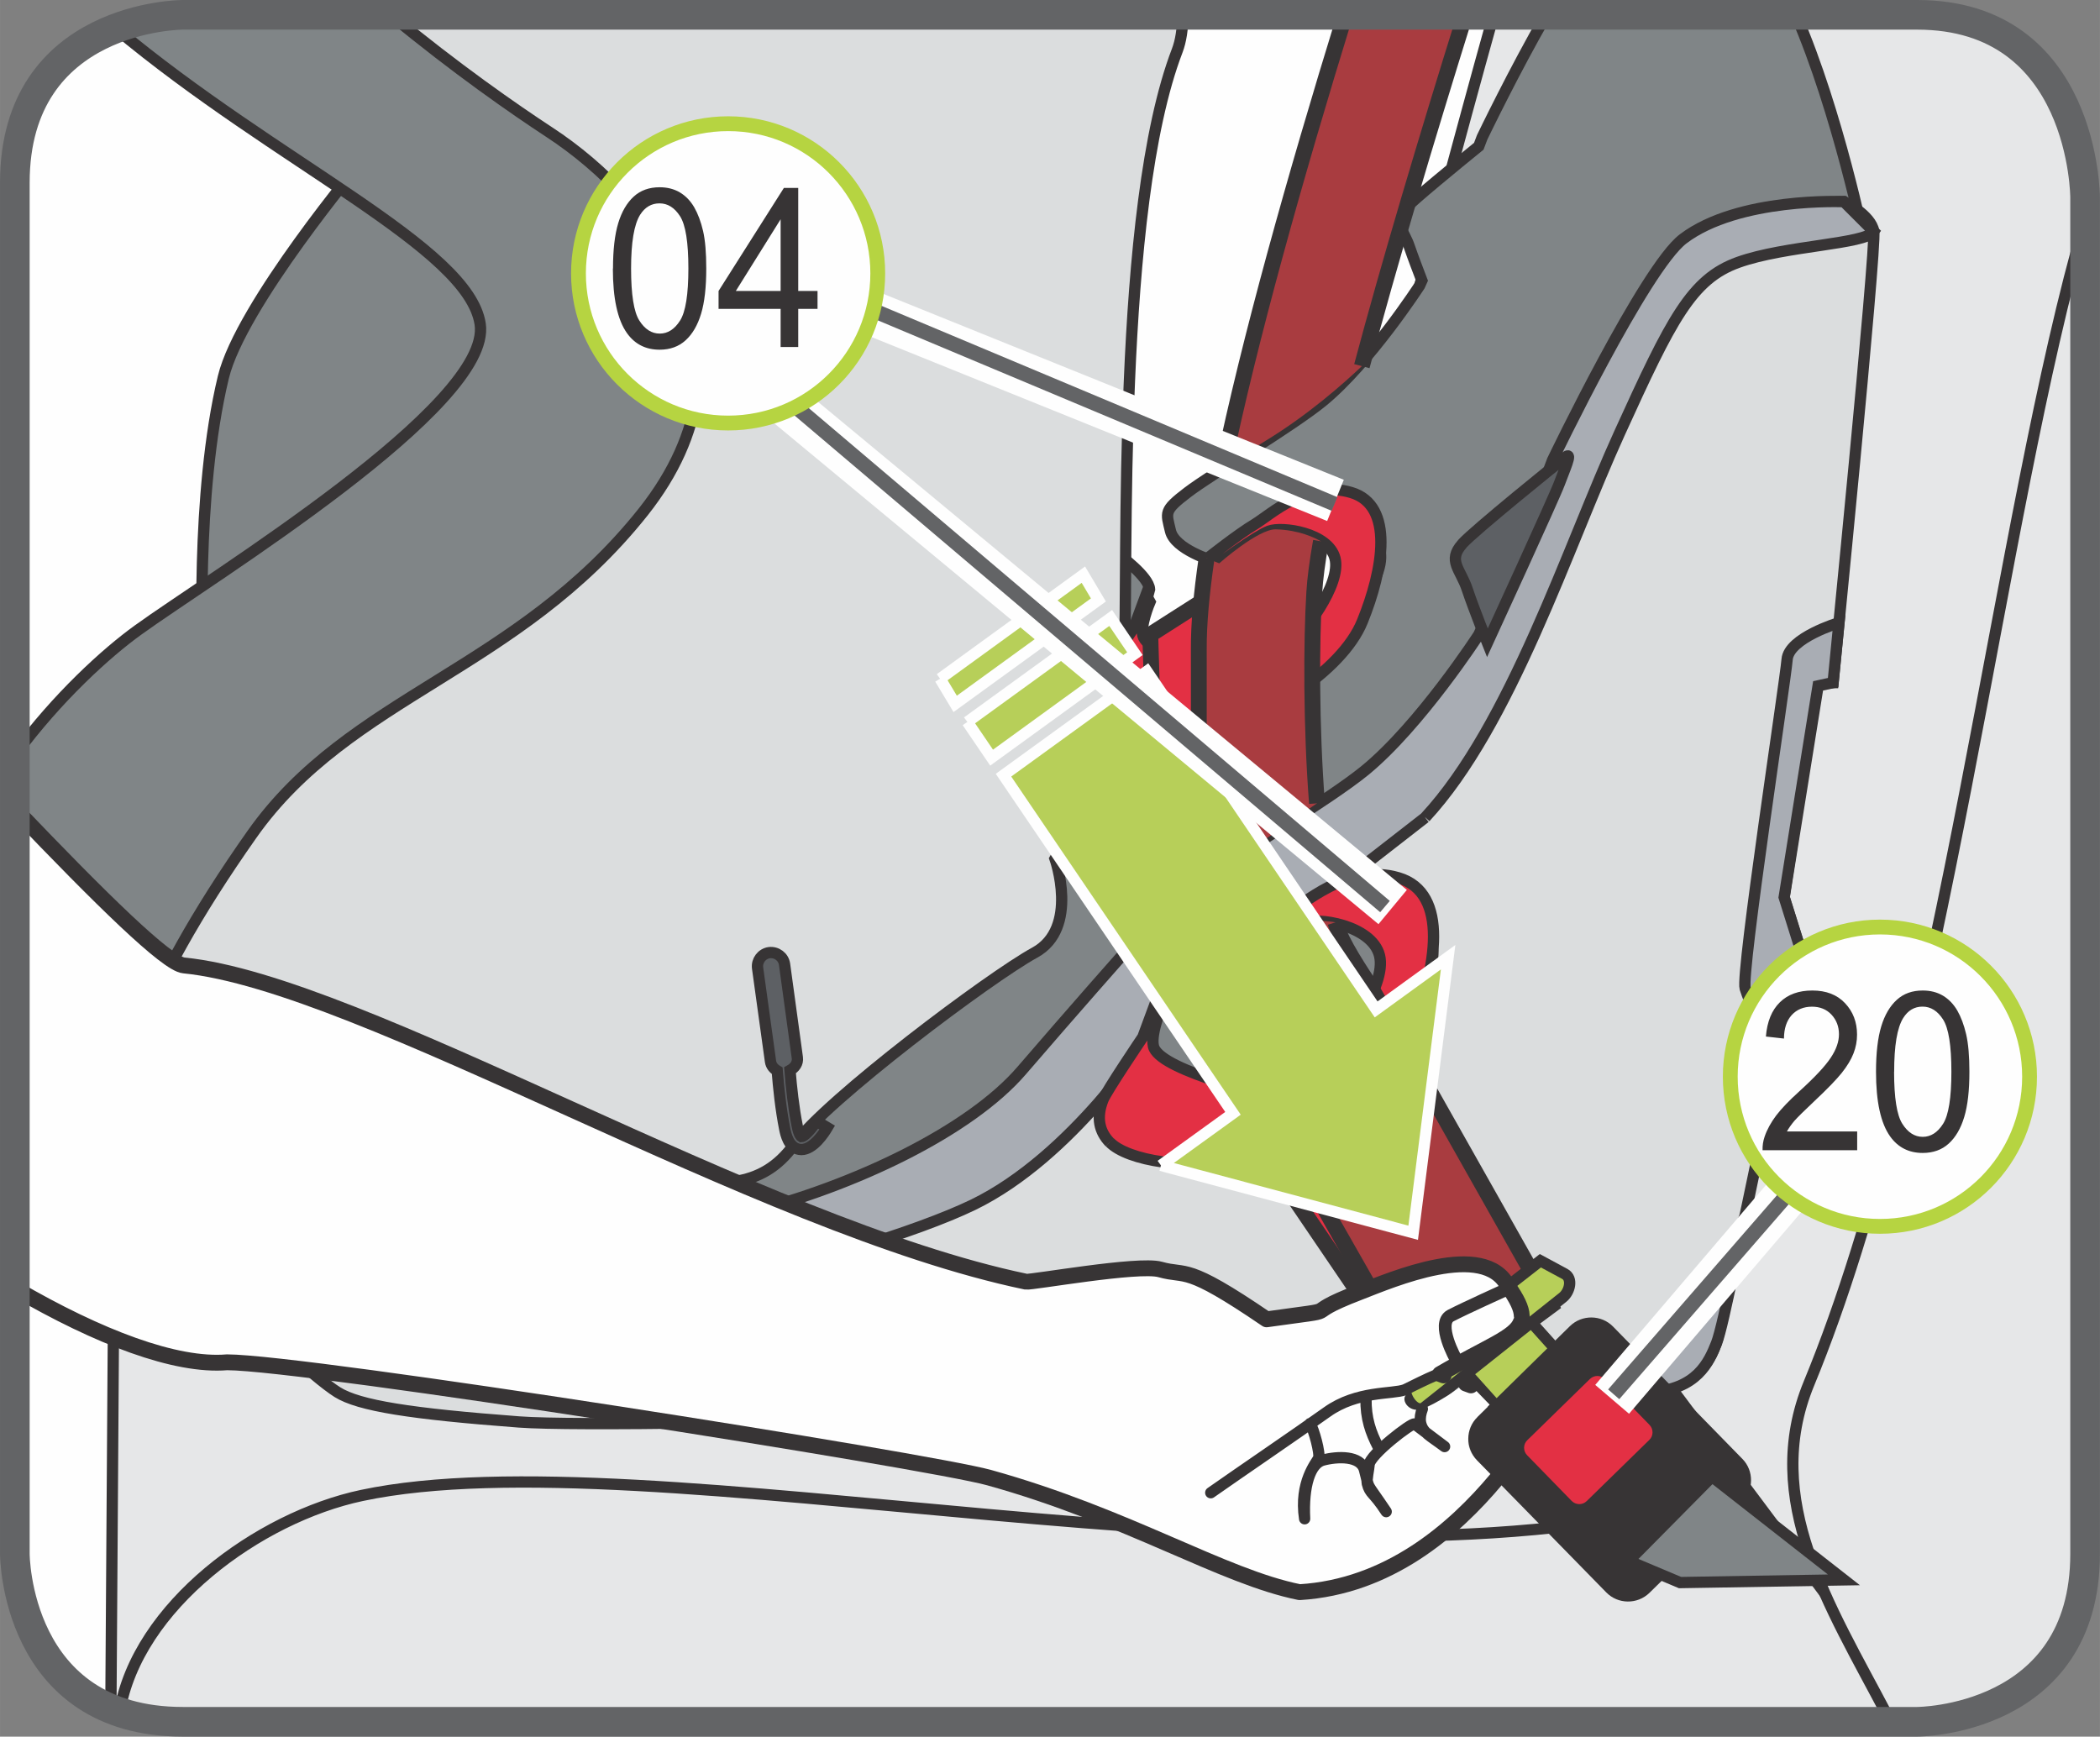 <?xml version="1.0" encoding="UTF-8"?>
<!DOCTYPE svg PUBLIC "-//W3C//DTD SVG 1.1//EN" "http://www.w3.org/Graphics/SVG/1.1/DTD/svg11.dtd">
<!-- Creator: CorelDRAW 2017 -->
<svg xmlns="http://www.w3.org/2000/svg" xml:space="preserve" width="25mm" height="20.676mm" version="1.1" style="shape-rendering:geometricPrecision; text-rendering:geometricPrecision; image-rendering:optimizeQuality; fill-rule:evenodd; clip-rule:evenodd"
viewBox="0 0 308.94 255.51"
 xmlns:xlink="http://www.w3.org/1999/xlink">
 <rect x="0" y="0" width="308.94" height="255.51" fill="#808080" stroke="none"/>
 <defs>
  <style type="text/css">
   <![CDATA[
    .str10 {stroke:#FEFEFE;stroke-width:6.54;stroke-miterlimit:4}
    .str9 {stroke:#636466;stroke-width:4.36;stroke-miterlimit:4}
    .str11 {stroke:#636466;stroke-width:2.18;stroke-miterlimit:4}
    .str12 {stroke:#B6D441;stroke-width:2.18;stroke-miterlimit:2.613}
    .str5 {stroke:#FEFEFE;stroke-width:1.66;stroke-miterlimit:22.926}
    .str1 {stroke:#373435;stroke-width:1.66;stroke-miterlimit:10}
    .str0 {stroke:#373435;stroke-width:1.66;stroke-miterlimit:4}
    .str2 {stroke:#373435;stroke-width:1.66;stroke-miterlimit:22.926}
    .str4 {stroke:#373435;stroke-width:2.33;stroke-miterlimit:22.926}
    .str7 {stroke:#373435;stroke-width:1.66;stroke-linecap:round;stroke-linejoin:round;stroke-miterlimit:22.926}
    .str6 {stroke:#373435;stroke-width:2.33;stroke-linecap:round;stroke-linejoin:round;stroke-miterlimit:22.926}
    .str3 {stroke:#373435;stroke-width:1.7;stroke-linecap:round;stroke-linejoin:round;stroke-miterlimit:22.926}
    .str8 {stroke:#373435;stroke-width:1.88;stroke-linecap:round;stroke-linejoin:round;stroke-miterlimit:22.926}
    .fil4 {fill:none}
    .fil2 {fill:none;fill-rule:nonzero}
    .fil14 {fill:#FEFEFE}
    .fil3 {fill:#E6E7E8}
    .fil15 {fill:#373435}
    .fil10 {fill:#E33044}
    .fil12 {fill:#B7CF59}
    .fil11 {fill:#A93C40}
    .fil16 {fill:#808587}
    .fil0 {fill:#FEFEFE;fill-rule:nonzero}
    .fil1 {fill:#C7C9CB;fill-rule:nonzero}
    .fil17 {fill:#373435;fill-rule:nonzero}
    .fil6 {fill:#E33044;fill-rule:nonzero}
    .fil7 {fill:#DBDDDE;fill-rule:nonzero}
    .fil13 {fill:#B7CF59;fill-rule:nonzero}
    .fil8 {fill:#A9ADB4;fill-rule:nonzero}
    .fil5 {fill:#808587;fill-rule:nonzero}
    .fil9 {fill:#5D6064;fill-rule:nonzero}
   ]]>
  </style>
 </defs>
 <g id="Слой_x0020_1">
  <path class="fil0" d="M26.89 2.18c0,0 -24.71,0 -24.71,24.71l0 201.72c0,0 0,24.71 24.71,24.71l255.15 0c0,0 24.71,0 24.71,-24.71l0 -199.54c0,0 0,-26.89 -24.71,-26.89l-255.15 0z"/>
  <path class="fil1" d="M27.39 253.33c-0.18,-12.56 -0,-22.86 1.08,-22.73l154.58 14.82 95.95 -13.37 0.09 21.28 -251.69 0z"/>
  <path class="fil2 str0" d="M27.39 253.33c-0.18,-12.56 -0,-22.86 1.08,-22.73l154.58 14.82 95.95 -13.37 0.09 21.28"/>
  <path class="fil3" d="M198.98 133.46c-65.81,1.97 -187.11,-29.62 -182.13,37.2l-0.54 80.78c0.74,0.31 1.53,0.58 2.35,0.82 5.76,-10.39 17.83,-17.77 30.76,-20.05 59.11,0.54 120.23,3.98 174.23,2.51 23.44,-0.13 30.22,-8.6 44.03,-0.49l-68.71 -100.76z"/>
  <path class="fil4 str0" d="M198.98 133.46c-65.81,1.97 -187.11,-29.62 -182.13,37.2l-0.54 80.78m2.35 0.82c5.76,-10.39 17.83,-17.77 30.76,-20.05 59.11,0.54 120.23,3.98 174.23,2.51 23.44,-0.13 30.22,-8.6 44.03,-0.49l-68.71 -100.76"/>
  <path class="fil3" d="M248.79 221.16c-56.78,14.91 -153.51,-10.05 -195.55,-1.14 -15.17,3.21 -33.1,16.28 -35.66,31.89 2.63,0.9 5.71,1.43 9.32,1.43l0 0 252.38 0c-0.44,-2.03 -1.15,-4.28 -2.15,-6.79 -6.11,-15.23 -11.91,-29.69 -28.33,-25.38z"/>
  <path class="fil4 str0" d="M248.79 221.16c-56.78,14.91 -153.51,-10.05 -195.55,-1.14 -15.17,3.21 -33.1,16.28 -35.66,31.89m261.7 1.43c-0.44,-2.03 -1.15,-4.28 -2.15,-6.79 -6.11,-15.23 -11.91,-29.69 -28.33,-25.38"/>
  <path class="fil3" d="M219.74 2.18c-10.88,38.94 -19.69,75.75 -35.46,119.74l90.64 121.12 31.84 -102.17 0 -111.79c0,0 0,-26.9 -24.72,-26.9l0 0 -62.3 0z"/>
  <path class="fil4 str0" d="M219.74 2.18c-10.88,38.94 -19.69,75.75 -35.46,119.74l90.64 121.12 31.84 -102.17"/>
  <path class="fil3" d="M306.76 32.42c-12.66,43.17 -20.64,122.68 -40.62,171.09 -7.08,17.14 3.03,32.7 11.48,48.8l0.53 1.02 3.89 0c0,0 24.72,0 24.72,-24.71l0 0 0 -196.2z"/>
  <path class="fil4 str0" d="M306.76 32.42c-12.66,43.17 -20.64,122.68 -40.62,171.09 -7.08,17.14 3.03,32.7 11.48,48.8l0.53 1.02"/>
  <path class="fil5" d="M227.51 2.18c-4.68,8.07 -9.46,18.02 -9.46,18.02l-0.5 1.32c-3.4,2.76 -9.67,7.91 -10.82,9.16 -1.87,2.11 -0.19,3.16 0.63,5.68 0.5,1.46 1.27,3.46 1.82,4.91l-0.34 0.76c0,0 -7.33,11.33 -14.25,17 -4.47,3.66 -16.32,10.7 -19.89,13.42 -3.57,2.72 -3.14,2.94 -2.51,5.66 0.63,2.73 6.28,4.41 6.28,4.41l6.7 -4.41 4.84 -3.78c4.1,0.74 26.55,2.77 1.26,22.46 -16.43,12.76 -9.43,-0.27 -30.17,3.99 4.04,-4.56 6.49,-8.39 6.49,-8.39l1.53 -5.69c-0.11,-1.88 -4.45,-5.03 -4.45,-5.03 0,0 -6.5,7.35 -13,14.89 -6.49,7.55 -14.91,14.86 -27.03,21.52 -81.74,44.98 -80.76,64.55 -81.49,66.02 -3.94,7.87 -5.88,7.12 -3.16,8.83 2.71,1.71 60.6,0.29 74.17,1.32 13.59,1.02 85.74,-20.71 93.22,-21.04 7.47,-0.34 12.51,-36.75 12.51,-36.75 0,0 4.41,0.65 10.31,0.34 5.92,-0.29 7.44,-3.79 8.37,-6.12 0.48,-1.24 1.4,-5.46 2.15,-9.19 1.69,-7.68 3.94,-18.53 5.69,-27.03 0.09,0.13 0.15,0.2 0.15,0.2l2.53 -13.3 -2.04 -6.45 15.47 -6.87 11.82 -32.23c0,0 -3.94,-19.34 -10.14,-33.62l-36.66 0z"/>
  <path class="fil2 str1" d="M227.51 2.18c-4.68,8.07 -9.46,18.02 -9.46,18.02l-0.5 1.32c-3.4,2.76 -9.67,7.91 -10.82,9.16 -1.87,2.11 -0.19,3.16 0.63,5.68 0.5,1.46 1.27,3.46 1.82,4.91l-0.34 0.76c0,0 -7.33,11.33 -14.25,17 -4.47,3.66 -16.32,10.7 -19.89,13.42 -3.57,2.72 -3.14,2.94 -2.51,5.66 0.63,2.73 6.28,4.41 6.28,4.41l6.7 -4.41 4.84 -3.78c4.1,0.74 26.55,2.77 1.26,22.46 -16.43,12.76 -9.43,-0.27 -30.17,3.99 4.04,-4.56 6.49,-8.39 6.49,-8.39l1.53 -5.69c-0.11,-1.88 -4.45,-5.03 -4.45,-5.03 0,0 -6.5,7.35 -13,14.89 -6.49,7.55 -14.91,14.86 -27.03,21.52 -81.74,44.98 -80.76,64.55 -81.49,66.02 -3.94,7.87 -5.88,7.12 -3.16,8.83 2.71,1.71 60.6,0.29 74.17,1.32 13.59,1.02 85.74,-20.71 93.22,-21.04 7.47,-0.34 12.51,-36.75 12.51,-36.75 0,0 4.41,0.65 10.31,0.34 5.92,-0.29 7.44,-3.79 8.37,-6.12 0.48,-1.24 1.4,-5.46 2.15,-9.19 1.69,-7.68 3.94,-18.53 5.69,-27.03 0.09,0.13 0.15,0.2 0.15,0.2l2.53 -13.3 -2.04 -6.45 15.47 -6.87 11.82 -32.23c0,0 -3.94,-19.34 -10.14,-33.62"/>
  <path class="fil6" d="M162.67 105.52c2.19,2.31 10.03,3.62 16.41,1.96 6.4,-1.65 18.29,-8.47 21.35,-16.07 3.08,-7.59 4.73,-17.07 -1.65,-18.95 -6.39,-1.91 -11.86,3.26 -14.22,4.69 -2.38,1.41 -6.88,4.97 -6.88,4.97l1.69 0.75c0,0 5.44,-4.03 7.33,-4.73 1.89,-0.73 8.75,0.23 9.7,4.01 0.96,3.81 -4.5,11.15 -7.33,13.28 -2.85,2.15 -9.19,3.71 -12.55,2.61 -4.35,-1.41 -7.61,-2.85 -8.29,-4.27 -0.68,-1.4 0.95,-5.21 0.95,-5.21l-0.58 -1.04 -1.8 4.85c0,0 -4.52,6.71 -4.96,7.8 -0.92,2.33 -0.43,4.04 0.82,5.34z"/>
  <path class="fil2 str2" d="M162.67 105.52c2.19,2.31 10.03,3.62 16.41,1.96 6.4,-1.65 18.29,-8.47 21.35,-16.07 3.08,-7.59 4.73,-17.07 -1.65,-18.95 -6.39,-1.91 -11.86,3.26 -14.22,4.69 -2.38,1.41 -6.88,4.97 -6.88,4.97l1.69 0.75c0,0 5.44,-4.03 7.33,-4.73 1.89,-0.73 8.75,0.23 9.7,4.01 0.96,3.81 -4.5,11.15 -7.33,13.28 -2.85,2.15 -9.19,3.71 -12.55,2.61 -4.35,-1.41 -7.61,-2.85 -8.29,-4.27 -0.68,-1.4 0.95,-5.21 0.95,-5.21l-0.58 -1.04 -1.8 4.85c0,0 -4.52,6.71 -4.96,7.8 -0.92,2.33 -0.43,4.04 0.82,5.34"/>
  <path class="fil7" d="M242.89 45.23c6.22,-14.92 28.38,-15.58 28.38,-15.58 0,0 4,1.99 4.39,4.39 0.4,2.41 -5.99,66.39 -5.99,66.39l-2.4 0 -4.81 31.59 2.38 7.6c0,0 -10.77,53.2 -12.35,57.99 -1.61,4.8 -5.2,6.8 -11.19,6.8l-10.78 0c0,0 -6.78,1.6 -15.58,1.99 -8.78,0.41 -122.6,4.01 -138.57,2.81 -15.96,-1.2 -23.56,-2.39 -26.74,-4.39 -3.21,-2.01 -13.59,-11.2 -12.8,-14.01 0.8,-2.79 2.8,-6.4 5.59,-8 0.92,-0.53 -12.23,25.54 103.91,-16 43.06,-15.4 28.02,8.46 50.54,-9.05 29.84,-23.25 3.17,-25.57 -1.51,-26.43 -12.07,-2.29 9.05,6.04 47.51,-86.11z"/>
  <path class="fil2 str1" d="M242.89 45.23c6.22,-14.92 28.38,-15.58 28.38,-15.58 0,0 4,1.99 4.39,4.39 0.4,2.41 -5.99,66.39 -5.99,66.39l-2.4 0 -4.81 31.59 2.38 7.6c0,0 -10.77,53.2 -12.35,57.99 -1.61,4.8 -5.2,6.8 -11.19,6.8l-10.78 0c0,0 -6.78,1.6 -15.58,1.99 -8.78,0.41 -122.6,4.01 -138.57,2.81 -15.96,-1.2 -23.56,-2.39 -26.74,-4.39 -3.21,-2.01 -13.59,-11.2 -12.8,-14.01 0.8,-2.79 2.8,-6.4 5.59,-8 0.92,-0.53 -12.23,25.54 103.91,-16 43.06,-15.4 28.02,8.46 50.54,-9.05 29.84,-23.25 3.17,-25.57 -1.51,-26.43 -12.07,-2.29 9.05,6.04 47.51,-86.11"/>
  <path class="fil8" d="M261.92 155.29c0,0 -3.7,-5.19 -5.18,-9.88 -0.66,-2.11 5.91,-45.15 6.17,-48.37 0.23,-3.2 7.63,-5.42 7.63,-5.42l-0.86 8.81 -2.21 0.48 -4.99 31.1 2.38 7.61 -2.95 15.65z"/>
  <path class="fil2 str1" d="M261.92 155.29c0,0 -3.7,-5.19 -5.18,-9.88 -0.66,-2.11 5.91,-45.15 6.17,-48.37 0.23,-3.2 7.63,-5.42 7.63,-5.42l-0.86 8.81 -2.21 0.48 -4.99 31.1 2.38 7.61 -2.95 15.65"/>
  <path class="fil8" d="M48.93 172.45c0,0 -8.26,13.93 -0.39,15.41 7.9,1.48 45.59,-5.42 61.36,-9.38 15.76,-3.95 32.76,-12.08 40.4,-20.97 7.65,-8.89 15.29,-17.52 15.29,-17.52 0,0 5.1,3.7 5.22,5.92l-1.78 6.67c0,0 -11.2,17.56 -25.88,24.68 -16.39,7.92 -66.5,20.21 -86.95,18.75 -14.5,-1.03 -18.74,-2.94 -19.36,-5.17 0,0 0.29,-2.43 1.69,-5.5 1.77,-3.89 6.17,-8.99 10.39,-12.88z"/>
  <path class="fil2 str1" d="M48.93 172.45c0,0 -8.26,13.93 -0.39,15.41 7.9,1.48 45.59,-5.42 61.36,-9.38 15.76,-3.95 32.76,-12.08 40.4,-20.97 7.65,-8.89 15.29,-17.52 15.29,-17.52 0,0 5.1,3.7 5.22,5.92l-1.78 6.67c0,0 -11.2,17.56 -25.88,24.68 -16.39,7.92 -66.5,20.21 -86.95,18.75 -14.5,-1.03 -18.74,-2.94 -19.36,-5.17 0,0 0.29,-2.43 1.69,-5.5 1.77,-3.89 6.17,-8.99 10.39,-12.88"/>
  <path class="fil8" d="M209.68 120.26c12.57,-13.58 20.93,-39.74 28.57,-56.52 7.63,-16.77 10.59,-22.69 17.49,-25.15 6.9,-2.47 18.65,-2.65 19.92,-4.53l-4.39 -4.39c0,0 -15.53,-0.7 -23.65,5.47 -5.63,4.26 -19.22,32.57 -19.22,32.57l-4.19 11.11 -6.66 14.56c0,0 -8.62,13.32 -16.75,19.98 -5.26,4.31 -19.22,12.6 -23.4,15.8 -4.2,3.19 -3.7,3.44 -2.97,6.66 0.74,3.2 7.4,5.17 7.4,5.17l7.87 -5.17 19.97 -15.54z"/>
  <path class="fil2 str1" d="M209.68 120.26c12.57,-13.58 20.93,-39.74 28.57,-56.52 7.63,-16.77 10.59,-22.69 17.49,-25.15 6.9,-2.47 18.65,-2.65 19.92,-4.53l-4.39 -4.39c0,0 -15.53,-0.7 -23.65,5.47 -5.63,4.26 -19.22,32.57 -19.22,32.57l-4.19 11.11 -6.66 14.56c0,0 -8.62,13.32 -16.75,19.98 -5.26,4.31 -19.22,12.6 -23.4,15.8 -4.2,3.19 -3.7,3.44 -2.97,6.66 0.74,3.2 7.4,5.17 7.4,5.17l7.87 -5.17 19.97 -15.54"/>
  <path class="fil8" d="M230.54 204.43c0,0 9.94,-3.49 15.86,-9.41 5.9,-5.93 9.36,-13.82 10.1,-15.54 0,0 -2.9,15.41 -3.98,18.15 -1.09,2.74 -2.87,6.85 -9.83,7.2 -6.96,0.37 -12.15,-0.4 -12.15,-0.4z"/>
  <path class="fil2 str1" d="M230.54 204.43c0,0 9.94,-3.49 15.86,-9.41 5.9,-5.93 9.36,-13.82 10.1,-15.54 0,0 -2.9,15.41 -3.98,18.15 -1.09,2.74 -2.87,6.85 -9.83,7.2 -6.96,0.37 -12.15,-0.4 -12.15,-0.4"/>
  <path class="fil6" d="M163.26 168.05c2.59,2.71 11.8,4.26 19.31,2.31 7.53,-1.94 21.5,-9.96 25.11,-18.9 3.63,-8.93 5.59,-20.08 -1.94,-22.31 -7.52,-2.23 -13.95,3.86 -16.73,5.54 -2.79,1.68 -8.08,5.86 -8.08,5.86l1.96 0.88c0,0 5.6,-4.13 8.64,-5.58 2.16,-1.02 10.3,0.28 11.42,4.74 1.11,4.47 -5.29,13.11 -8.64,15.63 -3.35,2.5 -10.8,4.36 -14.75,3.06 -5.12,-1.68 -8.95,-3.35 -9.76,-5.03 -0.78,-1.67 1.11,-6.13 1.11,-6.13l-0.68 -1.22 -2.1 5.68c0,0 -5.33,7.9 -5.85,9.2 -1.08,2.72 -0.5,4.74 0.96,6.28z"/>
  <path class="fil2 str2" d="M163.26 168.05c2.59,2.71 11.8,4.26 19.31,2.31 7.53,-1.94 21.5,-9.96 25.11,-18.9 3.63,-8.93 5.59,-20.08 -1.94,-22.31 -7.52,-2.23 -13.95,3.86 -16.73,5.54 -2.79,1.68 -8.08,5.86 -8.08,5.86l1.96 0.88c0,0 5.6,-4.13 8.64,-5.58 2.16,-1.02 10.3,0.28 11.42,4.74 1.11,4.47 -5.29,13.11 -8.64,15.63 -3.35,2.5 -10.8,4.36 -14.75,3.06 -5.12,-1.68 -8.95,-3.35 -9.76,-5.03 -0.78,-1.67 1.11,-6.13 1.11,-6.13l-0.68 -1.22 -2.1 5.68c0,0 -5.33,7.9 -5.85,9.2 -1.08,2.72 -0.5,4.74 0.96,6.28"/>
  <path class="fil9" d="M215.1 80.03c1.79,-1.99 14.29,-12.09 15.29,-12.84 0.98,-0.72 -0.26,1.97 -0.99,3.96 -0.72,1.97 -10.58,23.43 -10.58,23.43 0,0 -1.98,-4.92 -2.97,-7.88 -0.98,-2.95 -2.94,-4.19 -0.74,-6.66z"/>
  <path class="fil2 str1" d="M215.1 80.03c1.79,-1.99 14.29,-12.09 15.29,-12.84 0.98,-0.72 -0.26,1.97 -0.99,3.96 -0.72,1.97 -10.58,23.43 -10.58,23.43 0,0 -1.98,-4.92 -2.97,-7.88 -0.98,-2.95 -2.94,-4.19 -0.74,-6.66"/>
  <path class="fil9" d="M89.23 168.99c-1.81,0.61 -23.99,10.82 -23.99,10.82 0,0 -1.19,-4.21 -6.01,-4.21l-10.18 0 7.8 -12.6 32.38 6z"/>
  <path class="fil2 str1" d="M89.23 168.99c-1.81,0.61 -23.99,10.82 -23.99,10.82 0,0 -1.19,-4.21 -6.01,-4.21l-10.18 0 7.8 -12.6 32.38 6"/>
  <path class="fil5" d="M53.26 23.66c0,0 -17.84,21.25 -20.4,31.83 -4.2,17.41 -3,41.43 -3,41.43l47.98 -36.63 -1.19 -24.62 -23.38 -12.02z"/>
  <path class="fil2 str0" d="M53.26 23.66c0,0 -17.84,21.25 -20.4,31.83 -4.2,17.41 -3,41.43 -3,41.43l47.98 -36.63 -1.19 -24.62 -23.38 -12.02"/>
  <path class="fil7" d="M15.47 170.21c0,0 45.57,-4.82 79.17,2.39 10.81,2.32 17.39,2.41 22.18,-4.19 4.8,-6.62 28.79,-24.64 35.4,-28.25 6.59,-3.59 2.99,-13.81 2.99,-13.81 0,0 9.6,-16.21 10.19,-29.43 0.61,-13.2 -1.19,-66.06 7.79,-89.48 0.54,-1.41 0.8,-3.19 0.83,-5.26l-138.39 0c0.88,0.81 1.76,1.57 2.64,2.27 22.78,18.01 69.55,43.83 46.77,60.07 -22.79,16.19 -83.94,84.67 -69.57,105.7z"/>
  <path class="fil2 str0" d="M15.47 170.21c0,0 45.57,-4.82 79.17,2.39 10.81,2.32 17.39,2.41 22.18,-4.19 4.8,-6.62 28.79,-24.64 35.4,-28.25 6.59,-3.59 2.99,-13.81 2.99,-13.81 0,0 9.6,-16.21 10.19,-29.43 0.61,-13.2 -1.19,-66.06 7.79,-89.48 0.54,-1.41 0.8,-3.19 0.83,-5.26m-138.39 0c0.88,0.81 1.76,1.57 2.64,2.27 22.78,18.01 69.55,43.83 46.77,60.07 -22.79,16.19 -83.94,84.67 -69.57,105.7"/>
  <path class="fil5" d="M57.47 2.18c9.56,7.9 18.26,13.94 23.36,17.28 15.6,10.21 32.38,32.42 13.8,55.85 -18.6,23.41 -43.18,27.01 -57.57,47.45 -16.73,23.73 -21,39.03 -17.99,42.64 2.99,3.6 8.4,5.4 4.19,9 -2.73,2.34 -12.56,5.19 -21.08,-0.87l0 -62.45c6.29,-8.55 13.53,-15.07 18.09,-18.36 10.79,-7.82 52.16,-33.04 50.37,-45.04 -1.7,-11.29 -29.84,-23.63 -53.63,-43.51 5.25,-2 9.88,-2.01 9.88,-2.01l30.58 0z"/>
  <path class="fil2 str0" d="M57.47 2.18c9.56,7.9 18.26,13.94 23.36,17.28 15.6,10.21 32.38,32.42 13.8,55.85 -18.6,23.41 -43.18,27.01 -57.57,47.45 -16.73,23.73 -21,39.03 -17.99,42.64 2.99,3.6 8.4,5.4 4.19,9 -2.73,2.34 -12.56,5.19 -21.08,-0.87m0 -62.45c6.29,-8.55 13.53,-15.07 18.09,-18.36 10.79,-7.82 52.16,-33.04 50.37,-45.04 -1.7,-11.29 -29.84,-23.63 -53.63,-43.51"/>
  <path class="fil9" d="M120.1 164.93c-0.76,1.28 -1.85,2.31 -2.2,2.31 0,0 -0.34,-0.19 -0.6,-1.48 -0.56,-2.77 -0.89,-5.9 -1.08,-8.28 0.7,-0.39 1.19,-1.04 1.08,-1.87l-1.88 -13.73c-0.15,-1.1 -1.16,-1.85 -2.26,-1.72 -1.08,0.16 -1.85,1.16 -1.71,2.26l1.9 13.74c0.09,0.63 0.48,1.08 0.99,1.38 0.19,2.41 0.52,5.66 1.11,8.6 0.14,0.66 0.54,2.69 2.12,2.96 0.11,0.02 0.21,0.03 0.32,0.03 1.76,0 3.35,-2.45 3.81,-3.23l-1.6 -0.96z"/>
  <path class="fil2 str1" d="M120.1 164.93c-0.76,1.28 -1.85,2.31 -2.2,2.31 0,0 -0.34,-0.19 -0.6,-1.48 -0.56,-2.77 -0.89,-5.9 -1.08,-8.28 0.7,-0.39 1.19,-1.04 1.08,-1.87l-1.88 -13.73c-0.15,-1.1 -1.16,-1.85 -2.26,-1.72 -1.08,0.16 -1.85,1.16 -1.71,2.26l1.9 13.74c0.09,0.63 0.48,1.08 0.99,1.38 0.19,2.41 0.52,5.66 1.11,8.6 0.14,0.66 0.54,2.69 2.12,2.96 0.11,0.02 0.21,0.03 0.32,0.03 1.76,0 3.35,-2.45 3.81,-3.23l-1.6 -0.96"/>
  <path class="fil2 str3" d="M210.2 189.34c1.11,2.34 1.3,3.7 1.57,6.4l8.53 -1.04c2.97,-2.32 1.48,-5.8 -0.2,-8.07l-9.9 2.72"/>
  <path class="fil10" d="M210.15 205.32l-31.85 -46.88c0,0 -3.24,-5.23 -4.13,-8.46 -4.09,-14.74 -4.94,-56.62 -4.94,-56.62l17.06 -10.89c0,0 2.03,20.58 4.98,37.42 -5.32,3.67 -16.68,11.54 -17.14,12.24l0 0c-0.61,0.91 0.31,4.4 1.97,6.06l0 0c1.67,1.67 6.82,3.24 6.82,3.24l0 0c0,0 6.81,-4.9 9.54,-5.66l0 0c0.75,-0.21 1.54,-0.28 2.32,-0.25 0.23,0.71 0.45,1.37 0.68,1.97 1.04,2.69 4.59,7.88 4.59,7.88l27.78 46.86 -17.68 13.1z"/>
  <path class="fil4 str4" d="M210.15 205.32l-31.85 -46.88c0,0 -3.24,-5.23 -4.13,-8.46 -4.09,-14.74 -4.94,-56.62 -4.94,-56.62l17.06 -10.89c0,0 2.03,20.58 4.98,37.42m3.51 15.62c0.23,0.71 0.45,1.37 0.68,1.97 1.04,2.69 4.59,7.88 4.59,7.88l27.78 46.86 -17.68 13.1"/>
  <path class="fil11" d="M210.46 205.22l-27.19 -47.75c0,0 -3.23,-5.25 -4.12,-8.48 -0.71,-2.54 -1.24,-5.93 -1.63,-9.78 2.17,1.24 5.4,2.22 5.4,2.22l0 0c0,0 6.81,-4.9 9.54,-5.66l0 0c1.3,-0.36 2.75,-0.3 4,-0.07 0.16,0.5 0.32,0.98 0.49,1.42 1.04,2.71 4.59,7.87 4.59,7.87l26.6 47.13 -17.68 13.1zm-33.62 -75.22c-0.66,-12.87 -0.43,-27.5 -0.48,-34.48 -0.02,-3.68 0.39,-8.21 1.15,-13.4 1.06,0.46 1.86,0.76 1.86,0.76l0 0c0,0 5.74,-5.08 8.33,-5l0 0c3.39,0.09 5.74,1.24 6.62,1.76 -0.52,2.96 -0.86,5.49 -0.98,7.52 -0.44,7.15 -0.47,19.8 0.4,31.03 -1.62,1.11 -11.9,8.17 -16.91,11.82zm3.06 -61.15c3.88,-18.76 10.56,-42.57 17.99,-66.67l17.66 0c-5.77,18.5 -11.17,36.59 -15.2,51.69 -2.66,2.53 -7.87,7.15 -14.14,10.97l0 0c-2.05,1.25 -4.25,2.65 -6.3,4.01z"/>
  <path class="fil4 str4" d="M210.46 205.22l-27.19 -47.75c0,0 -3.23,-5.25 -4.12,-8.48 -0.71,-2.54 -1.24,-5.93 -1.63,-9.78m-0.68 -9.21c-0.66,-12.87 -0.43,-27.5 -0.48,-34.48 -0.02,-3.68 0.39,-8.21 1.15,-13.4m2.39 -13.27c3.88,-18.76 10.56,-42.57 17.99,-66.67m17.66 0c-5.77,18.5 -11.17,36.59 -15.2,51.69m-6.02 25.77c-0.52,2.96 -0.86,5.49 -0.98,7.52 -0.44,7.15 -0.47,19.8 0.4,31.03m2.71 17.51c0.16,0.5 0.32,0.98 0.49,1.42 1.04,2.71 4.59,7.87 4.59,7.87l26.6 47.13 -17.68 13.1"/>
  <polygon class="fil12" points="170.79,171.46 181.39,163.8 147.63,114.05 168.72,98.76 202.45,148.51 213.04,140.83 207.9,181.37 "/>
  <polyline class="fil4 str5" points="170.79,171.46 181.39,163.8 147.63,114.05 168.72,98.76 202.45,148.51 213.04,140.83 207.9,181.37 170.79,171.46 "/>
  <polygon class="fil12" points="142.31,106.22 163.4,90.92 166.96,96.17 145.88,111.47 "/>
  <polyline class="fil4 str5" points="142.31,106.22 163.4,90.92 166.96,96.17 145.88,111.47 142.31,106.22 "/>
  <polygon class="fil12" points="138.3,99.86 159.38,84.55 161.59,88.27 140.52,103.56 "/>
  <polyline class="fil4 str5" points="138.3,99.86 159.38,84.55 161.59,88.27 140.52,103.56 138.3,99.86 "/>
  <path class="fil13" d="M216.26 202.58l7.96 8.88c1.15,1.28 3.11,1.4 4.37,0.24l4.39 -3.93c1.26,-1.14 1.37,-3.1 0.23,-4.39l-7.96 -8.88c-1.14,-1.27 -3.1,-1.38 -4.37,-0.23l-4.38 3.93c-1.27,1.15 -1.39,3.1 -0.24,4.39z"/>
  <path class="fil2 str1" d="M216.26 202.58l7.96 8.88c1.15,1.28 3.11,1.4 4.37,0.24l4.39 -3.93c1.26,-1.14 1.37,-3.1 0.23,-4.39l-7.96 -8.88c-1.14,-1.27 -3.1,-1.38 -4.37,-0.23l-4.38 3.93c-1.27,1.15 -1.39,3.1 -0.24,4.39"/>
  <path class="fil12" d="M209.55 207.06l20.35 -16.17c1.04,-0.82 1.53,-2.81 0.29,-3.47l-3.58 -1.93 -20.48 15.98 0.69 3.52c0.29,1.36 1.71,2.88 2.73,2.07z"/>
  <path class="fil4 str2" d="M209.55 207.06l20.35 -16.17c1.04,-0.82 1.53,-2.81 0.29,-3.47l-3.58 -1.93 -20.48 15.98 0.69 3.52c0.29,1.36 1.71,2.88 2.73,2.07"/>
  <path class="fil14" d="M211.84 202.16c6.95,-4.06 11.07,-5.4 11.88,-7.63 0.07,-0.3 0.12,-0.61 0.15,-0.94 -0.03,-1.1 -0.69,-2.46 -2.03,-4.37 -3.48,-6.81 -17.1,-0.94 -21.82,0.89 -9.91,3.8 -0.86,2.21 -13.69,4 -12.17,-8.31 -11.62,-6.2 -15.66,-7.34 -3.21,-0.89 -18.96,1.95 -19.73,1.8 -39.55,-8.24 -97.74,-43.96 -123.9,-46.53 -2.5,-0.25 -12.09,-9.66 -24.85,-23.01l0 70.55c12.39,7.21 23.68,11.48 31.21,10.85 11.66,0.02 103.18,14.49 112.12,16.97 20.42,5.68 34.39,14.6 45.67,16.85 13.06,-0.79 22.66,-9.1 28.97,-16.64 -2.03,-2.17 -4.72,-3.61 -4.1,-6.27l0 0c0.57,-2.43 3.1,-4.67 3.1,-4.67l0 0 -2.76 -2.85 -0.74 -0.27c-1,0.7 -4.42,3.04 -6.44,3.74l0 0c-2.06,0.72 -3.42,-1.66 -2.07,-2.29l0 0c0,0 2.36,-1.17 5.24,-2.66l-0.54 -0.2z"/>
  <path class="fil4 str6" d="M211.84 202.16c6.95,-4.06 11.07,-5.4 11.88,-7.63m0.15 -0.94c-0.03,-1.1 -0.69,-2.46 -2.03,-4.37 -3.48,-6.81 -17.1,-0.94 -21.82,0.89 -9.91,3.8 -0.86,2.21 -13.69,4 -12.17,-8.31 -11.62,-6.2 -15.66,-7.34 -3.21,-0.89 -18.96,1.95 -19.73,1.8 -39.55,-8.24 -97.74,-43.96 -123.9,-46.53 -2.5,-0.25 -12.09,-9.66 -24.85,-23.01m0 70.55c12.39,7.21 23.68,11.48 31.21,10.85 11.66,0.02 103.18,14.49 112.12,16.97 20.42,5.68 34.39,14.6 45.67,16.85 13.06,-0.79 22.66,-9.1 28.97,-16.64m-3.76 -13.78l-0.74 -0.27m-3.28 -1.2l-0.54 -0.2"/>
  <path class="fil4 str7" d="M178.12 219.62c4.33,-3.04 12.74,-8.76 17.1,-11.87 4.45,-3.18 9.65,-2.59 11.46,-3.28 0.51,-0.2 6.7,-3.48 5.99,-2.31l-0.05 0.08m-3.37 5.05c-0.25,0.66 -0.37,1.32 -0.28,1.95 0.31,1.58 1.35,1.93 3.55,3.59l-4.41 -3.32c-0.36,-0.27 -6.62,4.52 -6.69,5.99 -0.04,0.64 -0.41,2.17 -0.27,2.77 0.41,1.6 0.88,1.2 2.78,4.13 -3.25,-4.84 -2.34,-2.9 -3.19,-6.12 -0.56,-2.15 -3.97,-2.03 -6.11,-1.46 -1.88,0.51 -2.95,3.77 -2.7,8.63 -0.81,-5.39 1.74,-8.24 2.05,-8.91 0.29,-0.63 -0.72,-4.34 -1.25,-5.1m10.02 3.44c-1.1,-2.13 -1.84,-4.19 -1.79,-7.13"/>
  <path class="fil4 str8" d="M214.19 199.97c0,0 -2.97,-5.27 -0.77,-6.41 2.2,-1.14 8.09,-3.8 8.09,-3.8"/>
  <path class="fil15" d="M217.35 208.48l13.61 -13.37c1.76,-1.72 4.62,-1.7 6.35,0.07l19.02 19.46c1.73,1.75 1.69,4.62 -0.05,6.35l-13.63 13.37c-1.77,1.72 -4.63,1.69 -6.35,-0.08l-19.02 -19.44c-1.72,-1.77 -1.7,-4.63 0.07,-6.35z"/>
  <path class="fil10" d="M224.69 211.89l9.21 -9c0.62,-0.6 1.6,-0.6 2.21,0.02l6.56 6.73c0.6,0.62 0.59,1.62 -0.03,2.21l-9.21 9c-0.62,0.61 -1.61,0.59 -2.22,-0.03l-6.55 -6.72c-0.6,-0.61 -0.59,-1.61 0.03,-2.21z"/>
  <polygon class="fil16" points="239.59,229.65 251.86,217.25 271.27,232.44 247.16,232.84 "/>
  <polyline class="fil4 str1" points="239.59,229.65 251.86,217.25 271.27,232.44 247.16,232.84 239.59,229.65 "/>
  <path class="fil4 str9" d="M26.89 2.18c0,0 -24.71,0 -24.71,24.71l0 201.72c0,0 0,24.71 24.71,24.71l255.15 0c0,0 24.71,0 24.71,-24.71l0 -199.54c0,0 0,-26.89 -24.71,-26.89l-255.15 0z"/>
  <line class="fil2 str10" x1="123.03" y1="43.97" x2="196.47" y2= "73.62" />
  <line class="fil2 str11" x1="124.13" y1="43.85" x2="196.33" y2= "74.15" />
  <line class="fil2 str10" x1="112.75" y1="57.08" x2="204.88" y2= "133.45" />
  <line class="fil2 str11" x1="115.06" y1="58.15" x2="203.75" y2= "133.38" />
  <path class="fil0" d="M129.13 40.22c0,12.16 -9.84,22.02 -22.01,22.02 -12.16,0 -22.02,-9.86 -22.02,-22.02 0,-12.15 9.86,-22.02 22.02,-22.02 12.16,0 22.01,9.87 22.01,22.02z"/>
  <path class="fil2 str12" d="M129.13 40.22c0,12.16 -9.84,22.02 -22.01,22.02 -12.16,0 -22.02,-9.86 -22.02,-22.02 0,-12.15 9.86,-22.02 22.02,-22.02 12.16,0 22.01,9.87 22.01,22.02z"/>
  <path class="fil17" d="M90.18 39.51c0,-2.77 0.26,-5 0.77,-6.68 0.51,-1.69 1.28,-2.99 2.28,-3.91 1.01,-0.92 2.28,-1.37 3.81,-1.37 1.12,0 2.12,0.25 2.98,0.76 0.85,0.51 1.55,1.23 2.11,2.19 0.55,0.96 0.98,2.11 1.3,3.48 0.32,1.37 0.47,3.22 0.47,5.54 0,2.74 -0.25,4.96 -0.76,6.64 -0.51,1.69 -1.27,2.99 -2.28,3.91 -1.01,0.92 -2.28,1.38 -3.83,1.38 -2.03,0 -3.63,-0.81 -4.79,-2.43 -1.39,-1.95 -2.08,-5.12 -2.08,-9.51zm2.66 0c0,3.84 0.41,6.4 1.22,7.66 0.81,1.27 1.8,1.91 3,1.91 1.18,0 2.18,-0.64 2.99,-1.92 0.81,-1.27 1.22,-3.83 1.22,-7.66 0,-3.86 -0.41,-6.41 -1.22,-7.68 -0.81,-1.27 -1.82,-1.9 -3.03,-1.9 -1.19,0 -2.14,0.56 -2.85,1.68 -0.89,1.43 -1.33,4.06 -1.33,7.91zm22 11.54l0 -5.61 -9.13 0 0 -2.63 9.61 -15.16 2.11 0 0 15.16 2.84 0 0 2.63 -2.84 0 0 5.61 -2.59 0zm0 -8.24l0 -10.55 -6.59 10.55 6.59 0z"/>
  <line class="fil2 str10" x1="237.17" y1="205.88" x2="284.5" y2= "150.46" />
  <line class="fil2 str11" x1="237.4" y1="205.14" x2="284.92" y2= "150.47" />
  <path class="fil0" d="M298.58 158.41c0,12.16 -9.84,22.02 -22.01,22.02 -12.16,0 -22.02,-9.86 -22.02,-22.02 0,-12.15 9.86,-22.02 22.02,-22.02 12.16,0 22.01,9.87 22.01,22.02z"/>
  <path class="fil2 str12" d="M298.58 158.41c0,12.16 -9.84,22.02 -22.01,22.02 -12.16,0 -22.02,-9.86 -22.02,-22.02 0,-12.15 9.86,-22.02 22.02,-22.02 12.16,0 22.01,9.87 22.01,22.02z"/>
  <path class="fil17" d="M273.22 166.47l0 2.76 -13.92 0c-0.02,-0.69 0.08,-1.35 0.3,-1.99 0.36,-1.06 0.93,-2.09 1.7,-3.12 0.78,-1.02 1.91,-2.2 3.39,-3.54 2.29,-2.08 3.83,-3.73 4.64,-4.96 0.81,-1.21 1.21,-2.36 1.21,-3.45 0,-1.14 -0.37,-2.1 -1.1,-2.89 -0.73,-0.78 -1.69,-1.17 -2.87,-1.17 -1.24,0 -2.24,0.42 -2.99,1.24 -0.74,0.83 -1.13,1.98 -1.13,3.45l-2.66 -0.3c0.18,-2.21 0.87,-3.88 2.06,-5.04 1.18,-1.16 2.78,-1.73 4.78,-1.73 2.03,0 3.63,0.62 4.8,1.86 1.18,1.25 1.77,2.79 1.77,4.63 0,0.94 -0.17,1.86 -0.52,2.76 -0.35,0.91 -0.93,1.86 -1.72,2.86 -0.8,1 -2.13,2.37 -3.99,4.12 -1.55,1.46 -2.54,2.44 -2.99,2.95 -0.44,0.52 -0.81,1.04 -1.1,1.56l10.34 0zm2.77 -8.78c0,-2.77 0.26,-5 0.77,-6.68 0.51,-1.69 1.28,-2.99 2.29,-3.91 1.01,-0.92 2.28,-1.37 3.81,-1.37 1.13,0 2.12,0.25 2.98,0.76 0.85,0.51 1.55,1.23 2.11,2.19 0.55,0.96 0.98,2.11 1.3,3.48 0.32,1.37 0.48,3.22 0.48,5.54 0,2.74 -0.25,4.96 -0.76,6.64 -0.51,1.69 -1.27,2.99 -2.28,3.91 -1.01,0.92 -2.29,1.38 -3.83,1.38 -2.03,0 -3.63,-0.81 -4.79,-2.43 -1.39,-1.95 -2.08,-5.12 -2.08,-9.51zm2.66 0c0,3.84 0.41,6.4 1.22,7.66 0.81,1.27 1.8,1.91 3,1.91 1.18,0 2.18,-0.64 2.99,-1.92 0.81,-1.27 1.22,-3.83 1.22,-7.66 0,-3.86 -0.41,-6.41 -1.22,-7.68 -0.81,-1.27 -1.82,-1.9 -3.03,-1.9 -1.19,0 -2.14,0.56 -2.84,1.68 -0.89,1.43 -1.33,4.06 -1.33,7.91z"/>
 </g>
</svg>
